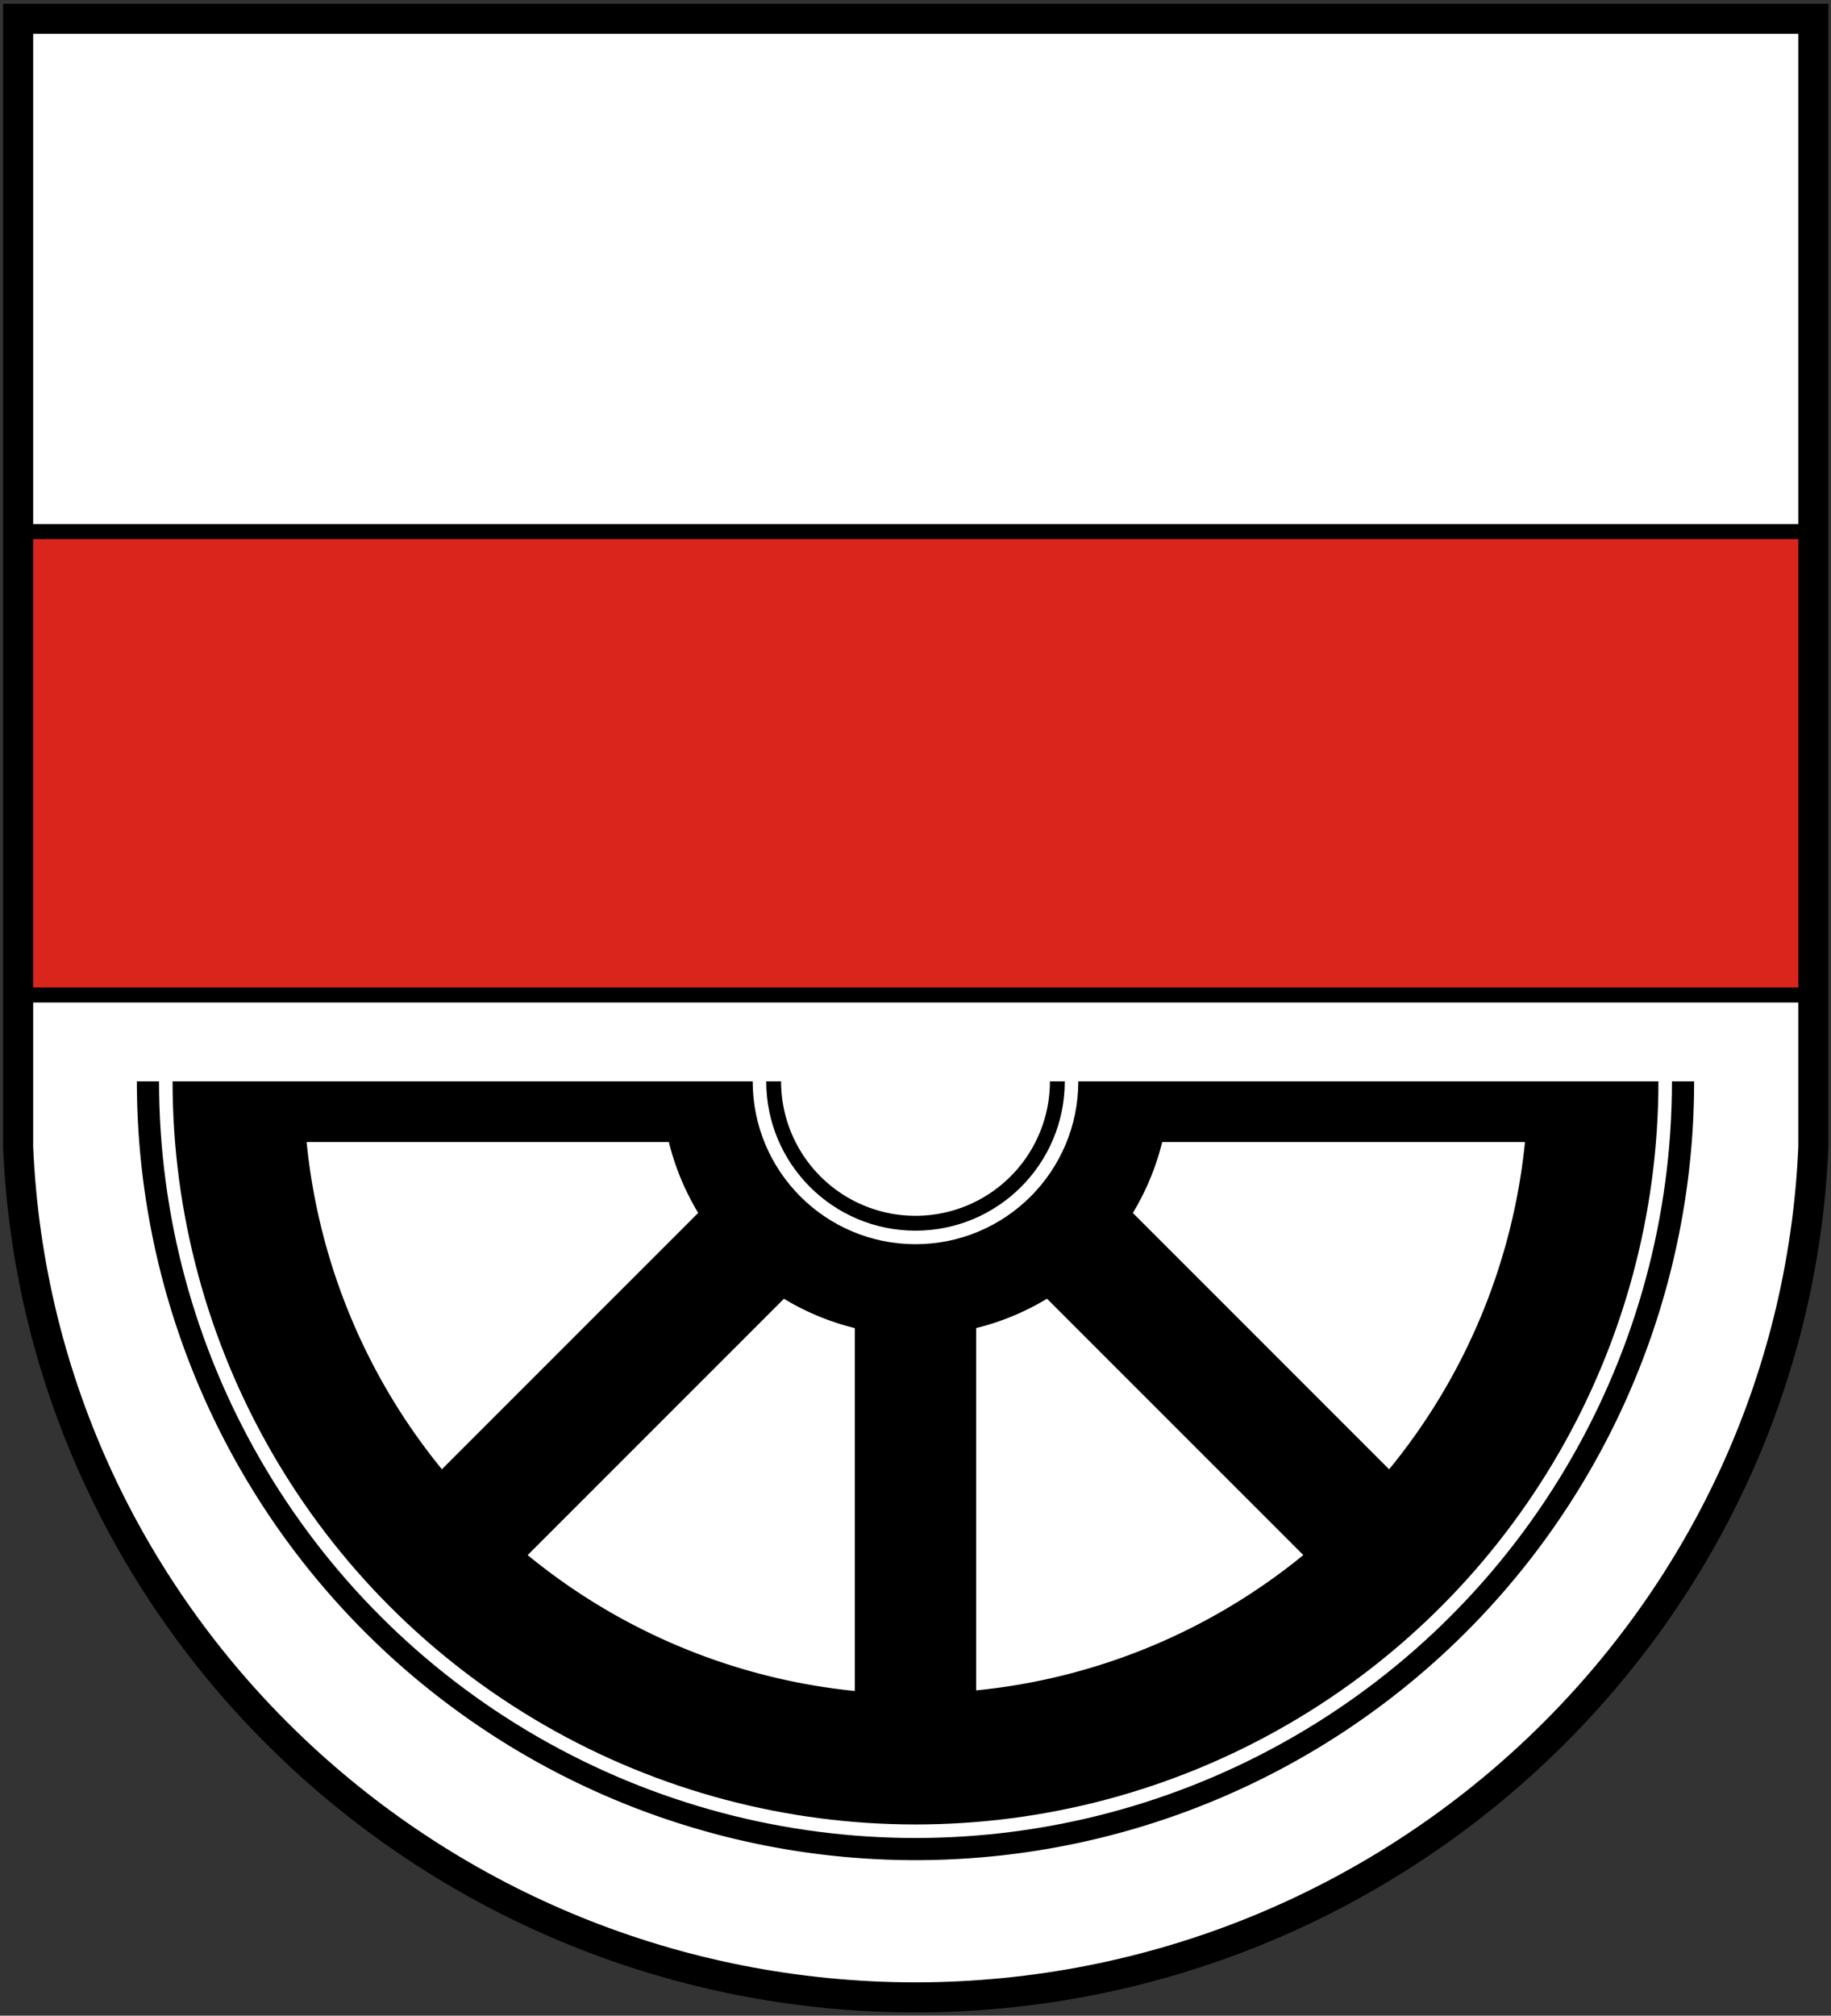 <svg xmlns="http://www.w3.org/2000/svg" width="487" height="536"><rect width="100%" height="100%" fill="#333333" stroke="none"/><g transform="translate(-31.662 -270.49)"><path d="m35.832 275.474.645 299.9c5.337 126.151 110.795 226.062 238.685 226.132 127.776-.154 233.272-100.1 238.685-226.132l-1.155-299.9H35.832z" style="fill:#fff;fill-rule:evenodd;stroke:none;stroke-width:11;stroke-opacity:1"/><path d="M68.066 558.043A207.096 207.1 0 0 0 275.161 765.14a207.096 207.1 0 0 0 207.097-207.098H310.915a35.753 35.753 0 0 1-35.754 35.752 35.753 35.753 0 0 1-35.752-35.752H68.066zm45.148 16.134h96.345a67.64 67.64 0 0 0 7.807 18.844l-68.17 68.17a162.915 162.918 0 0 1-35.982-87.014zm227.564 0h96.492a162.915 162.918 0 0 1-36.135 87.023l-68.164-68.165a67.64 67.64 0 0 0 7.807-18.858zM310.14 615.84l68.17 68.17a162.915 162.918 0 0 1-87.013 35.983v-96.347a67.64 67.64 0 0 0 18.843-7.806zm-69.97.013a67.64 67.64 0 0 0 18.857 7.806v96.494a162.915 162.918 0 0 1-87.02-36.137l68.163-68.163z" style="opacity:1;fill:#000;fill-opacity:1;fill-rule:nonzero;stroke:none;stroke-width:1;stroke-linecap:round;stroke-linejoin:round;stroke-miterlimit:4;stroke-dasharray:none;stroke-dashoffset:0;stroke-opacity:1"/><ellipse ry="199.403" rx="199.399" cy="558.042" cx="275.162" style="opacity:1;fill:none;fill-opacity:1;fill-rule:nonzero;stroke:#fff;stroke-width:3.599;stroke-linecap:round;stroke-linejoin:round;stroke-miterlimit:4;stroke-dasharray:none;stroke-dashoffset:0;stroke-opacity:1"/><ellipse ry="41.503" rx="41.502" cy="558.042" cx="275.162" style="opacity:1;fill:none;fill-opacity:1;fill-rule:nonzero;stroke:#fff;stroke-width:3.599;stroke-linecap:round;stroke-linejoin:round;stroke-miterlimit:4;stroke-dasharray:none;stroke-dashoffset:0;stroke-opacity:1"/><path style="opacity:1;fill:#da251d;fill-opacity:1;fill-rule:nonzero;stroke:#000;stroke-width:5.557;stroke-linecap:round;stroke-linejoin:round;stroke-miterlimit:4;stroke-dasharray:none;stroke-dashoffset:0;stroke-opacity:1" d="M19.078 194.902v171.141h663.179v-171.14z" transform="matrix(.72 0 0 .72 22.744 271.515)"/><path style="fill:none;fill-rule:evenodd;stroke:#000;stroke-width:11.114;stroke-miterlimit:4;stroke-dasharray:none;stroke-opacity:1" d="M40.81 69.264v416.624c7.415 175.25 153.92 314.046 331.59 314.144 177.509-.215 324.069-139.061 331.589-314.144V69.264z" transform="matrix(.72 0 0 .72 7.101 225.615)"/></g></svg>